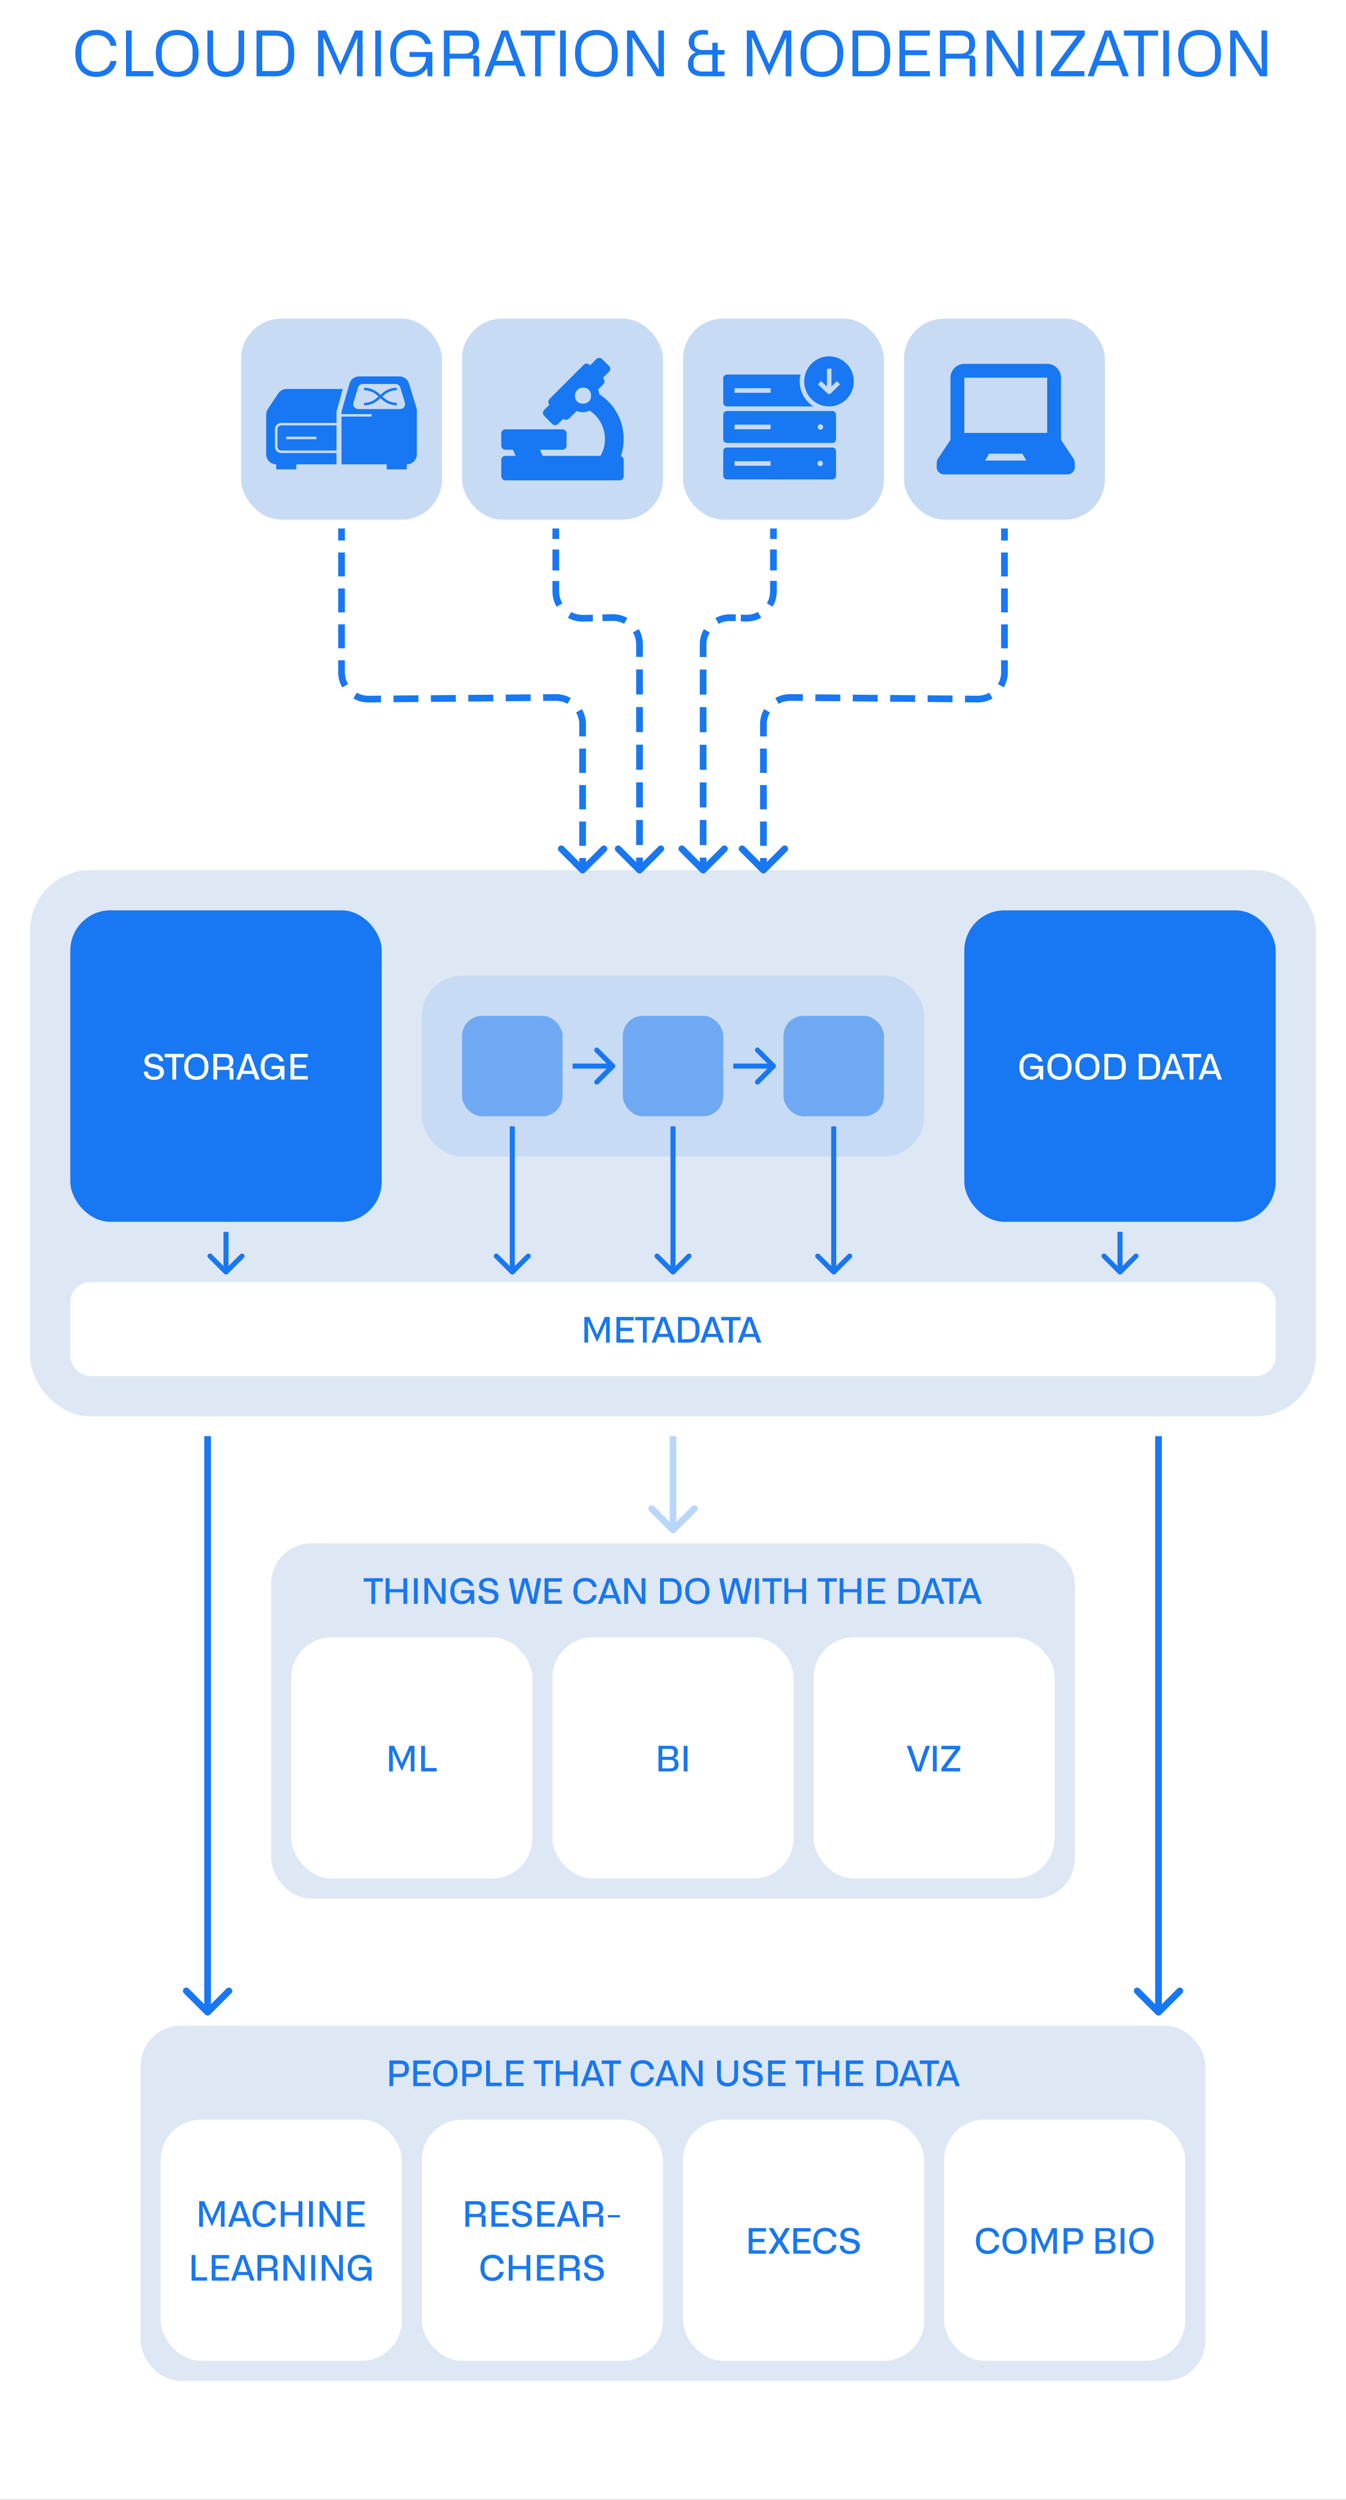 <svg width="300" height="557" viewBox="0 0 300 557" fill="none" xmlns="http://www.w3.org/2000/svg">
<rect x="0" y="0" width="300" height="557" fill="#333333" stroke="none"/>
<g clip-path="url(#clip0_7592_12164)">
<rect width="300" height="557" fill="white"/>
<path d="M21.416 17.14C18.518 17.14 16.782 15.222 16.782 11.904C16.782 8.614 18.49 6.654 21.528 6.654C24.048 6.654 25.7 8.068 25.966 10.21H24.65C24.384 8.796 23.306 7.816 21.5 7.816C19.456 7.816 18.126 9.076 18.126 11.12V12.772C18.126 14.634 19.456 15.992 21.458 15.992C23.11 15.992 24.314 15.054 24.65 13.584H25.966C25.616 15.754 23.894 17.14 21.416 17.14ZM28.08 17V6.794H29.354V15.838H34.17V17H28.08ZM34.72 11.904C34.72 8.6 36.484 6.668 39.494 6.668C42.504 6.668 44.268 8.6 44.268 11.904C44.268 15.208 42.518 17.14 39.494 17.14C36.47 17.14 34.72 15.208 34.72 11.904ZM36.064 12.604C36.064 14.774 37.436 15.992 39.494 15.992C41.692 15.992 42.924 14.634 42.924 12.604V11.176C42.924 9.034 41.552 7.816 39.494 7.816C37.296 7.816 36.064 9.16 36.064 11.176V12.604ZM46.234 13.22V6.794H47.494V13.108C47.494 14.928 48.6 15.964 50.322 15.964C52.03 15.964 53.164 14.928 53.164 13.108V6.794H54.41V13.22C54.41 15.6 52.87 17.14 50.322 17.14C47.704 17.14 46.234 15.572 46.234 13.22ZM57.174 17V6.794H61.304C64.454 6.794 65.588 8.684 65.588 11.904C65.588 15.152 64.426 17 61.304 17H57.174ZM58.448 15.838H61.29C63.278 15.838 64.244 14.942 64.244 12.744V11.064C64.244 8.796 63.208 7.956 61.29 7.956H58.448V15.838ZM70.9 17V6.794H72.608L75.814 14.172H75.898L79.118 6.794H80.812V17H79.566V11.47L79.678 8.474H79.594L75.856 16.818L72.132 8.474H72.034L72.16 11.484V17H70.9ZM84.916 17H83.642V6.794H84.916V17ZM86.96 11.988C86.96 8.53 88.948 6.668 91.748 6.668C94.002 6.668 95.724 7.928 96.074 9.79H94.744C94.492 8.6 93.316 7.816 91.776 7.816C89.746 7.816 88.304 9.146 88.304 11.176V12.772C88.304 14.676 89.62 16.034 91.622 16.034C93.568 16.034 94.898 14.704 94.926 12.688H91.286V11.596H96.368V17H95.318L95.192 15.222H95.094C94.352 16.524 92.994 17.14 91.44 17.14C88.612 17.14 86.96 15.124 86.96 11.988ZM98.928 17V6.794H103.814C105.844 6.794 106.782 7.97 106.782 9.832C106.782 11.05 106.18 11.946 105.312 12.268V12.352H105.858C106.6 12.352 106.81 12.758 106.81 13.374V17H105.536V13.066H100.202V17H98.928ZM100.202 11.96H103.576C104.766 11.96 105.438 11.33 105.438 10.392V9.482C105.438 8.418 104.696 7.928 103.576 7.928H100.202V11.96ZM115.786 17L114.89 14.592H110.2L109.304 17H107.974L111.824 6.794H113.28L117.158 17H115.786ZM110.592 13.542H114.498L113.854 11.792L112.594 8.082H112.524L111.236 11.792L110.592 13.542ZM123.684 6.794V7.942H120.52V17H119.26V7.942H116.068V6.794H123.684ZM126.11 17H124.836V6.794H126.11V17ZM128.153 11.904C128.153 8.6 129.917 6.668 132.927 6.668C135.937 6.668 137.701 8.6 137.701 11.904C137.701 15.208 135.951 17.14 132.927 17.14C129.903 17.14 128.153 15.208 128.153 11.904ZM129.497 12.604C129.497 14.774 130.869 15.992 132.927 15.992C135.125 15.992 136.357 14.634 136.357 12.604V11.176C136.357 9.034 134.985 7.816 132.927 7.816C130.729 7.816 129.497 9.16 129.497 11.176V12.604ZM139.752 17V6.794H141.334L146.752 15.404H146.822L146.724 12.31V6.794H147.984V17H146.402L140.998 8.39H140.942L141.026 11.358V17H139.752ZM156.67 17C154.29 17 153.324 15.908 153.324 14.284C153.324 12.996 153.996 12.058 154.99 11.736V11.624C154.038 11.26 153.506 10.42 153.506 9.384C153.506 7.634 154.78 6.682 156.614 6.682C157.076 6.682 157.482 6.724 157.79 6.794V7.83C157.51 7.732 157.104 7.69 156.754 7.69C155.382 7.69 154.752 8.306 154.752 9.23V9.706C154.752 10.77 155.704 11.148 156.628 11.148H158.77V9.524H159.96V11.148H161.472V12.184H159.96V15.936H161.472V17H156.67ZM156.614 15.936H158.77V12.184H156.474C155.186 12.184 154.57 12.828 154.57 13.85V14.396C154.57 15.502 155.396 15.936 156.614 15.936ZM166.453 17V6.794H168.161L171.367 14.172H171.451L174.671 6.794H176.365V17H175.119V11.47L175.231 8.474H175.147L171.409 16.818L167.685 8.474H167.587L167.713 11.484V17H166.453ZM178.411 11.904C178.411 8.6 180.175 6.668 183.185 6.668C186.195 6.668 187.959 8.6 187.959 11.904C187.959 15.208 186.209 17.14 183.185 17.14C180.161 17.14 178.411 15.208 178.411 11.904ZM179.755 12.604C179.755 14.774 181.127 15.992 183.185 15.992C185.383 15.992 186.615 14.634 186.615 12.604V11.176C186.615 9.034 185.243 7.816 183.185 7.816C180.987 7.816 179.755 9.16 179.755 11.176V12.604ZM190.01 17V6.794H194.14C197.29 6.794 198.424 8.684 198.424 11.904C198.424 15.152 197.262 17 194.14 17H190.01ZM191.284 15.838H194.126C196.114 15.838 197.08 14.942 197.08 12.744V11.064C197.08 8.796 196.044 7.956 194.126 7.956H191.284V15.838ZM200.469 17V6.794H207.259V7.956H201.743V11.19H206.573V12.296H201.743V15.838H207.259V17H200.469ZM209.492 17V6.794H214.378C216.408 6.794 217.346 7.97 217.346 9.832C217.346 11.05 216.744 11.946 215.876 12.268V12.352H216.422C217.164 12.352 217.374 12.758 217.374 13.374V17H216.1V13.066H210.766V17H209.492ZM210.766 11.96H214.14C215.33 11.96 216.002 11.33 216.002 10.392V9.482C216.002 8.418 215.26 7.928 214.14 7.928H210.766V11.96ZM219.896 17V6.794H221.478L226.896 15.404H226.966L226.868 12.31V6.794H228.128V17H226.546L221.142 8.39H221.086L221.17 11.358V17H219.896ZM232.245 17H230.971V6.794H232.245V17ZM241.764 6.794V7.816L235.87 15.838H241.694V17H234.232V15.978L240.126 7.956H234.232V6.794H241.764ZM250.222 17L249.326 14.592H244.636L243.74 17H242.41L246.26 6.794H247.716L251.594 17H250.222ZM245.028 13.542H248.934L248.29 11.792L247.03 8.082H246.96L245.672 11.792L245.028 13.542ZM258.12 6.794V7.942H254.956V17H253.696V7.942H250.504V6.794H258.12ZM260.545 17H259.271V6.794H260.545V17ZM262.589 11.904C262.589 8.6 264.353 6.668 267.363 6.668C270.373 6.668 272.137 8.6 272.137 11.904C272.137 15.208 270.387 17.14 267.363 17.14C264.339 17.14 262.589 15.208 262.589 11.904ZM263.933 12.604C263.933 14.774 265.305 15.992 267.363 15.992C269.561 15.992 270.793 14.634 270.793 12.604V11.176C270.793 9.034 269.421 7.816 267.363 7.816C265.165 7.816 263.933 9.16 263.933 11.176V12.604ZM274.187 17V6.794H275.769L281.187 15.404H281.257L281.159 12.31V6.794H282.419V17H280.837L275.433 8.39H275.377L275.461 11.358V17H274.187Z" fill="#1877F2"/>
<rect x="6.715" y="193.881" width="286.567" height="121.701" rx="13.433" fill="#DEE7F4"/>
<rect x="15.672" y="202.836" width="69.403" height="69.403" rx="8.955" fill="#1877F2"/>
<path d="M32.934 238.767C32.957 239.542 33.522 239.926 34.36 239.926C35.136 239.926 35.637 239.574 35.637 238.963C35.637 238.297 35.042 238.179 34.783 238.116L33.804 237.897C33.294 237.787 32.197 237.552 32.197 236.385C32.197 235.366 33.02 234.747 34.25 234.747C35.488 234.747 36.335 235.366 36.358 236.416H35.481C35.441 235.766 34.963 235.436 34.242 235.436C33.506 235.436 33.091 235.773 33.091 236.275C33.091 236.878 33.71 237.011 34.054 237.09L35.089 237.309C36.131 237.536 36.538 238.116 36.538 238.869C36.538 239.989 35.645 240.616 34.321 240.616C32.816 240.616 32.048 239.785 32.056 238.767H32.934ZM40.988 234.825V235.585H39.264V240.538H38.418V235.585H36.694V234.825H40.988ZM41.062 237.693C41.062 235.844 42.081 234.755 43.766 234.755C45.451 234.755 46.461 235.844 46.461 237.693C46.461 239.527 45.466 240.616 43.766 240.616C42.066 240.616 41.062 239.527 41.062 237.693ZM41.964 238.085C41.964 239.213 42.685 239.856 43.766 239.856C44.918 239.856 45.568 239.143 45.568 238.085V237.278C45.568 236.15 44.839 235.515 43.766 235.515C42.614 235.515 41.964 236.22 41.964 237.278V238.085ZM47.546 240.538V234.825H50.336C51.472 234.825 52.012 235.491 52.012 236.518C52.012 237.207 51.675 237.701 51.174 237.881V237.936H51.464C51.895 237.936 52.028 238.179 52.028 238.547V240.538H51.166V238.383H48.4V240.538H47.546ZM48.4 237.67H50.148C50.767 237.67 51.103 237.341 51.103 236.855V236.377C51.103 235.828 50.727 235.57 50.148 235.57H48.4V237.67ZM56.951 240.538L56.496 239.284H53.965L53.511 240.538H52.626L54.741 234.825H55.728L57.876 240.538H56.951ZM54.216 238.594H56.246L55.924 237.701L55.266 235.703H55.227L54.545 237.701L54.216 238.594ZM58.081 237.732C58.081 235.789 59.202 234.755 60.776 234.755C62.069 234.755 63.049 235.468 63.229 236.526H62.344C62.203 235.914 61.599 235.515 60.8 235.515C59.727 235.515 58.982 236.212 58.982 237.278V238.171C58.982 239.174 59.672 239.887 60.722 239.887C61.717 239.887 62.422 239.221 62.446 238.195H60.518V237.482H63.394V240.538H62.696L62.618 239.597H62.563C62.171 240.287 61.435 240.616 60.588 240.616C59.006 240.616 58.081 239.495 58.081 237.732ZM64.74 240.538V234.825H68.596V235.585H65.594V237.231H68.219V237.952H65.594V239.778H68.596V240.538H64.74Z" fill="white"/>
<rect x="94.031" y="217.388" width="111.94" height="40.298" rx="8.955" fill="#C8DBF4"/>
<rect x="102.988" y="226.343" width="22.388" height="22.388" rx="4.478" fill="#70A9F3"/>
<path d="M136.964 237.933C137.183 237.715 137.183 237.36 136.964 237.142L133.402 233.58C133.184 233.361 132.829 233.361 132.611 233.58C132.392 233.798 132.392 234.153 132.611 234.371L135.777 237.538L132.611 240.704C132.392 240.922 132.392 241.277 132.611 241.495C132.829 241.714 133.184 241.714 133.402 241.495L136.964 237.933ZM127.613 237.538L127.613 238.097L136.569 238.097L136.569 237.538L136.569 236.978L127.613 236.978L127.613 237.538Z" fill="#1877F2"/>
<rect x="138.809" y="226.343" width="22.388" height="22.388" rx="4.478" fill="#70A9F3"/>
<path d="M172.785 237.933C173.003 237.715 173.003 237.36 172.785 237.142L169.223 233.58C169.004 233.361 168.65 233.361 168.431 233.58C168.213 233.798 168.213 234.153 168.431 234.371L171.597 237.538L168.431 240.704C168.213 240.922 168.213 241.277 168.431 241.495C168.65 241.714 169.004 241.714 169.223 241.495L172.785 237.933ZM163.434 237.538L163.434 238.097L172.389 238.097L172.389 237.538L172.389 236.978L163.434 236.978L163.434 237.538Z" fill="#1877F2"/>
<rect x="174.629" y="226.343" width="22.388" height="22.388" rx="4.478" fill="#70A9F3"/>
<rect x="214.926" y="202.836" width="69.403" height="69.403" rx="8.955" fill="#1877F2"/>
<path d="M227.201 237.732C227.201 235.789 228.321 234.755 229.896 234.755C231.189 234.755 232.169 235.468 232.349 236.526H231.463C231.322 235.914 230.719 235.515 229.92 235.515C228.846 235.515 228.102 236.212 228.102 237.278V238.171C228.102 239.174 228.791 239.887 229.841 239.887C230.836 239.887 231.542 239.221 231.565 238.195H229.638V237.482H232.513V240.538H231.816L231.738 239.597H231.683C231.291 240.287 230.554 240.616 229.708 240.616C228.125 240.616 227.201 239.495 227.201 237.732ZM233.445 237.693C233.445 235.844 234.463 234.755 236.148 234.755C237.833 234.755 238.844 235.844 238.844 237.693C238.844 239.527 237.849 240.616 236.148 240.616C234.448 240.616 233.445 239.527 233.445 237.693ZM234.346 238.085C234.346 239.213 235.067 239.856 236.148 239.856C237.3 239.856 237.95 239.143 237.95 238.085V237.278C237.95 236.15 237.222 235.515 236.148 235.515C234.996 235.515 234.346 236.22 234.346 237.278V238.085ZM239.666 237.693C239.666 235.844 240.685 234.755 242.369 234.755C244.054 234.755 245.065 235.844 245.065 237.693C245.065 239.527 244.07 240.616 242.369 240.616C240.669 240.616 239.666 239.527 239.666 237.693ZM240.567 238.085C240.567 239.213 241.288 239.856 242.369 239.856C243.521 239.856 244.172 239.143 244.172 238.085V237.278C244.172 236.15 243.443 235.515 242.369 235.515C241.218 235.515 240.567 236.22 240.567 237.278V238.085ZM246.149 240.538V234.825H248.5C250.271 234.825 250.937 235.875 250.937 237.685C250.937 239.527 250.232 240.538 248.5 240.538H246.149ZM247.004 239.778H248.485C249.566 239.778 250.044 239.292 250.044 238.163V237.207C250.044 236.016 249.488 235.585 248.485 235.585H247.004V239.778ZM253.794 240.538V234.825H256.145C257.916 234.825 258.582 235.875 258.582 237.685C258.582 239.527 257.876 240.538 256.145 240.538H253.794ZM254.648 239.778H256.129C257.21 239.778 257.688 239.292 257.688 238.163V237.207C257.688 236.016 257.132 235.585 256.129 235.585H254.648V239.778ZM263.107 240.538L262.653 239.284H260.122L259.667 240.538H258.782L260.897 234.825H261.885L264.032 240.538H263.107ZM260.372 238.594H262.402L262.081 237.701L261.422 235.703H261.383L260.701 237.701L260.372 238.594ZM267.721 234.825V235.585H265.997V240.538H265.151V235.585H263.427V234.825H267.721ZM271.433 240.538L270.978 239.284H268.447L267.993 240.538H267.107L269.223 234.825H270.21L272.357 240.538H271.433ZM268.698 238.594H270.727L270.406 237.701L269.748 235.703H269.709L269.027 237.701L268.698 238.594Z" fill="white"/>
<path d="M113.784 283.829C114.002 284.047 114.357 284.047 114.575 283.829L118.137 280.267C118.356 280.048 118.356 279.694 118.137 279.475C117.919 279.257 117.564 279.257 117.346 279.475L114.18 282.641L111.014 279.475C110.795 279.257 110.441 279.257 110.222 279.475C110.003 279.694 110.003 280.048 110.222 280.267L113.784 283.829ZM114.18 250.97L113.62 250.97L113.62 283.433L114.18 283.433L114.739 283.433L114.739 250.97L114.18 250.97Z" fill="#1877F2"/>
<path d="M49.979 283.829C50.198 284.047 50.552 284.047 50.771 283.829L54.333 280.267C54.551 280.048 54.551 279.694 54.333 279.475C54.114 279.256 53.76 279.256 53.541 279.475L50.375 282.641L47.209 279.475C46.99 279.256 46.636 279.256 46.417 279.475C46.199 279.694 46.199 280.048 46.417 280.267L49.979 283.829ZM50.375 274.478L49.815 274.478L49.815 283.433L50.375 283.433L50.935 283.433L50.935 274.478L50.375 274.478Z" fill="#1877F2"/>
<path d="M249.233 283.829C249.452 284.047 249.806 284.047 250.025 283.829L253.587 280.267C253.805 280.048 253.805 279.694 253.587 279.475C253.368 279.256 253.014 279.256 252.795 279.475L249.629 282.641L246.463 279.475C246.244 279.256 245.89 279.256 245.671 279.475C245.453 279.694 245.453 280.048 245.671 280.267L249.233 283.829ZM249.629 274.478L249.069 274.478L249.069 283.433L249.629 283.433L250.189 283.433L250.189 274.478L249.629 274.478Z" fill="#1877F2"/>
<path d="M149.604 283.829C149.823 284.047 150.177 284.047 150.396 283.829L153.958 280.267C154.176 280.048 154.176 279.694 153.958 279.475C153.739 279.257 153.385 279.257 153.166 279.475L150 282.641L146.834 279.475C146.615 279.257 146.261 279.257 146.042 279.475C145.824 279.694 145.824 280.048 146.042 280.267L149.604 283.829ZM150 250.97L149.44 250.97L149.44 283.433L150 283.433L150.56 283.433L150.56 250.97L150 250.97Z" fill="#1877F2"/>
<path d="M185.425 283.829C185.643 284.047 185.998 284.047 186.216 283.829L189.778 280.267C189.997 280.048 189.997 279.694 189.778 279.475C189.559 279.257 189.205 279.257 188.986 279.475L185.82 282.641L182.654 279.475C182.436 279.257 182.081 279.257 181.863 279.475C181.644 279.694 181.644 280.048 181.863 280.267L185.425 283.829ZM185.82 250.97L185.261 250.97L185.261 283.433L185.82 283.433L186.38 283.433L186.38 250.97L185.82 250.97Z" fill="#1877F2"/>
<rect x="15.672" y="285.672" width="268.657" height="20.955" rx="4.478" fill="white"/>
<path d="M130.244 299.149V293.437H131.357L133.05 297.324H133.097L134.797 293.437H135.902V299.149H135.071V296.234L135.134 294.581H135.087L133.081 299.048L131.067 294.581H131.012L131.083 296.242V299.149H130.244ZM137.392 299.149V293.437H141.247V294.197H138.246V295.843H140.871V296.564H138.246V298.389H141.247V299.149H137.392ZM145.863 293.437V294.197H144.139V299.149H143.292V294.197H141.569V293.437H145.863ZM149.574 299.149L149.12 297.896H146.589L146.134 299.149H145.249L147.364 293.437H148.352L150.499 299.149H149.574ZM146.839 297.206H148.869L148.548 296.313L147.889 294.315H147.85L147.168 296.313L146.839 297.206ZM151.12 299.149V293.437H153.47C155.241 293.437 155.907 294.487 155.907 296.297C155.907 298.139 155.202 299.149 153.47 299.149H151.12ZM151.974 298.389H153.455C154.536 298.389 155.014 297.904 155.014 296.775V295.819C155.014 294.628 154.458 294.197 153.455 294.197H151.974V298.389ZM160.433 299.149L159.978 297.896H157.447L156.993 299.149H156.107L158.223 293.437H159.21L161.357 299.149H160.433ZM157.698 297.206H159.727L159.406 296.313L158.748 294.315H158.709L158.027 296.313L157.698 297.206ZM165.047 293.437V294.197H163.323V299.149H162.476V294.197H160.753V293.437H165.047ZM168.758 299.149L168.304 297.896H165.773L165.318 299.149H164.433L166.548 293.437H167.536L169.683 299.149H168.758ZM166.023 297.206H168.053L167.732 296.313L167.073 294.315H167.034L166.352 296.313L166.023 297.206Z" fill="#1877F2"/>
<path d="M169.62 194.408C169.911 194.7 170.384 194.7 170.675 194.408L175.424 189.659C175.716 189.368 175.716 188.895 175.424 188.604C175.133 188.312 174.661 188.312 174.369 188.604L170.148 192.825L165.926 188.604C165.635 188.312 165.162 188.312 164.871 188.604C164.579 188.895 164.579 189.368 164.871 189.659L169.62 194.408ZM176.17 155.408L176.176 154.661L176.17 155.408ZM170.148 161.377L169.401 161.377L170.148 161.377ZM217.857 155.77L217.863 155.023L217.857 155.77ZM223.879 117.761L223.133 117.761L223.133 120.431L223.879 120.431L224.625 120.431L224.625 117.761L223.879 117.761ZM223.879 123.101L223.133 123.101L223.133 128.441L223.879 128.441L224.625 128.441L224.625 123.101L223.879 123.101ZM223.879 131.111L223.133 131.111L223.133 136.45L223.879 136.45L224.625 136.45L224.625 131.111L223.879 131.111ZM223.879 139.12L223.133 139.12L223.133 144.46L223.879 144.46L224.625 144.46L224.625 139.12L223.879 139.12ZM223.879 147.13L223.133 147.13L223.133 149.8L223.879 149.8L224.625 149.8L224.625 147.13L223.879 147.13ZM223.879 149.8L223.133 149.8C223.133 150.758 222.875 151.654 222.426 152.425L223.071 152.8L223.716 153.176C224.294 152.184 224.625 151.029 224.625 149.8L223.879 149.8ZM220.864 154.988L220.494 154.34C219.72 154.782 218.822 155.032 217.863 155.023L217.857 155.77L217.85 156.516C219.08 156.527 220.237 156.206 221.234 155.636L220.864 154.988ZM217.857 155.77L217.863 155.023L215.084 154.999L215.078 155.746L215.071 156.492L217.85 156.516L217.857 155.77ZM212.299 155.721L212.305 154.975L206.747 154.927L206.74 155.673L206.734 156.419L212.292 156.468L212.299 155.721ZM203.961 155.649L203.968 154.903L198.409 154.854L198.403 155.601L198.396 156.347L203.955 156.395L203.961 155.649ZM195.624 155.577L195.63 154.83L190.072 154.782L190.065 155.528L190.059 156.275L195.617 156.323L195.624 155.577ZM187.286 155.504L187.293 154.758L181.734 154.71L181.728 155.456L181.721 156.202L187.28 156.25L187.286 155.504ZM178.949 155.432L178.955 154.685L176.176 154.661L176.17 155.408L176.163 156.154L178.942 156.178L178.949 155.432ZM176.17 155.408L176.176 154.661C174.946 154.651 173.789 154.972 172.792 155.541L173.162 156.189L173.532 156.837C174.306 156.395 175.204 156.145 176.163 156.154L176.17 155.408ZM170.955 158.377L170.31 158.001C169.732 158.994 169.401 160.148 169.401 161.377L170.148 161.377L170.894 161.377C170.894 160.419 171.151 159.523 171.6 158.753L170.955 158.377ZM170.148 161.377L169.401 161.377L169.401 164.086L170.148 164.086L170.894 164.086L170.894 161.377L170.148 161.377ZM170.148 166.795L169.401 166.795L169.401 172.212L170.148 172.212L170.894 172.212L170.894 166.795L170.148 166.795ZM170.148 174.92L169.401 174.92L169.401 180.338L170.148 180.338L170.894 180.338L170.894 174.92L170.148 174.92ZM170.148 183.046L169.401 183.046L169.401 188.463L170.148 188.463L170.894 188.463L170.894 183.046L170.148 183.046ZM170.148 191.172L169.401 191.172L169.401 193.881L170.148 193.881L170.894 193.881L170.894 191.172L170.148 191.172Z" fill="#1877F2"/>
<path d="M156.187 194.408C156.479 194.7 156.951 194.7 157.243 194.408L161.992 189.659C162.283 189.368 162.283 188.895 161.992 188.604C161.701 188.312 161.228 188.312 160.937 188.604L156.715 192.825L152.494 188.604C152.202 188.312 151.73 188.312 151.438 188.604C151.147 188.895 151.147 189.368 151.438 189.659L156.187 194.408ZM166.239 137.728L166.261 136.983L166.239 137.728ZM172.387 117.761L171.64 117.761L171.64 120.095L172.387 120.095L173.133 120.095L173.133 117.761L172.387 117.761ZM172.387 122.428L171.64 122.428L171.64 127.094L172.387 127.094L173.133 127.094L173.133 122.428L172.387 122.428ZM172.387 129.428L171.64 129.428L171.64 131.761L172.387 131.761L173.133 131.761L173.133 129.428L172.387 129.428ZM172.387 131.761L171.64 131.761C171.64 132.734 171.376 133.641 170.916 134.418L171.558 134.798L172.2 135.178C172.793 134.177 173.133 133.009 173.133 131.761L172.387 131.761ZM169.299 136.99L168.938 136.337C168.148 136.774 167.233 137.011 166.261 136.983L166.239 137.728L166.217 138.474C167.464 138.512 168.642 138.206 169.66 137.644L169.299 136.99ZM166.239 137.728L166.261 136.983L165.136 136.949L165.114 137.695L165.091 138.441L166.217 138.474L166.239 137.728ZM163.988 137.661L164.01 136.915L162.885 136.882L162.863 137.628L162.841 138.374L163.966 138.407L163.988 137.661ZM162.863 137.628L162.885 136.882C161.638 136.845 160.46 137.15 159.442 137.713L159.803 138.366L160.164 139.019C160.954 138.582 161.868 138.345 162.841 138.374L162.863 137.628ZM157.544 140.559L156.902 140.178C156.309 141.179 155.969 142.348 155.969 143.595L156.715 143.595L157.461 143.595C157.461 142.623 157.726 141.716 158.186 140.939L157.544 140.559ZM156.715 143.595L155.969 143.595L155.969 146.389L156.715 146.389L157.461 146.389L157.461 143.595L156.715 143.595ZM156.715 149.183L155.969 149.183L155.969 154.77L156.715 154.77L157.461 154.77L157.461 149.183L156.715 149.183ZM156.715 157.564L155.969 157.564L155.969 163.151L156.715 163.151L157.461 163.151L157.461 157.564L156.715 157.564ZM156.715 165.944L155.969 165.944L155.969 171.532L156.715 171.532L157.461 171.532L157.461 165.944L156.715 165.944ZM156.715 174.325L155.969 174.325L155.969 179.913L156.715 179.913L157.461 179.913L157.461 174.325L156.715 174.325ZM156.715 182.706L155.969 182.706L155.969 188.293L156.715 188.293L157.461 188.293L157.461 182.706L156.715 182.706ZM156.715 191.087L155.969 191.087L155.969 193.881L156.715 193.881L157.461 193.881L157.461 191.087L156.715 191.087Z" fill="#1877F2"/>
<path d="M143.063 194.408C142.772 194.7 142.299 194.7 142.008 194.408L137.259 189.659C136.967 189.368 136.967 188.895 137.259 188.604C137.55 188.312 138.023 188.312 138.314 188.604L142.536 192.825L146.757 188.604C147.049 188.312 147.521 188.312 147.813 188.604C148.104 188.895 148.104 189.368 147.813 189.659L143.063 194.408ZM123.879 117.761L124.625 117.761L124.625 120.099L123.879 120.099L123.133 120.099L123.133 117.761L123.879 117.761ZM123.879 122.438L124.625 122.438L124.625 127.114L123.879 127.114L123.133 127.114L123.133 122.438L123.879 122.438ZM123.879 129.452L124.625 129.452L124.625 131.79L123.879 131.79L123.133 131.79L123.133 129.452L123.879 129.452ZM123.879 131.79L124.625 131.79C124.625 132.76 124.888 133.664 125.346 134.44L124.703 134.819L124.06 135.198C123.471 134.199 123.133 133.034 123.133 131.79L123.879 131.79ZM126.95 137.011L127.313 136.358C128.1 136.796 129.01 137.037 129.98 137.012L129.998 137.758L130.017 138.504C128.774 138.536 127.6 138.227 126.587 137.663L126.95 137.011ZM129.998 137.758L129.98 137.012L132.119 136.959L132.138 137.705L132.156 138.451L130.017 138.504L129.998 137.758ZM134.277 137.651L134.258 136.905L136.397 136.852L136.416 137.598L136.435 138.344L134.296 138.397L134.277 137.651ZM136.416 137.598L136.397 136.852C137.641 136.821 138.814 137.13 139.827 137.694L139.464 138.346L139.101 138.998C138.315 138.56 137.404 138.32 136.435 138.344L136.416 137.598ZM141.712 140.538L142.354 140.158C142.944 141.157 143.282 142.323 143.282 143.566L142.536 143.566L141.789 143.566C141.789 142.597 141.526 141.692 141.069 140.917L141.712 140.538ZM142.536 143.566L143.282 143.566L143.282 146.361L142.536 146.361L141.789 146.361L141.789 143.566L142.536 143.566ZM142.536 149.157L143.282 149.157L143.282 154.747L142.536 154.747L141.789 154.747L141.789 149.157L142.536 149.157ZM142.536 157.542L143.282 157.542L143.282 163.133L142.536 163.133L141.789 163.133L141.789 157.542L142.536 157.542ZM142.536 165.928L143.282 165.928L143.282 171.519L142.536 171.519L141.789 171.519L141.789 165.928L142.536 165.928ZM142.536 174.314L143.282 174.314L143.282 179.904L142.536 179.904L141.789 179.904L141.789 174.314L142.536 174.314ZM142.536 182.7L143.282 182.7L143.282 188.29L142.536 188.29L141.789 188.29L141.789 182.7L142.536 182.7ZM142.536 191.085L143.282 191.085L143.282 193.881L142.536 193.881L141.789 193.881L141.789 191.085L142.536 191.085Z" fill="#1877F2"/>
<path d="M130.38 194.408C130.089 194.7 129.616 194.7 129.325 194.408L124.576 189.659C124.284 189.368 124.284 188.895 124.576 188.604C124.867 188.312 125.339 188.312 125.631 188.604L129.852 192.825L134.074 188.604C134.365 188.312 134.838 188.312 135.129 188.604C135.421 188.895 135.421 189.368 135.129 189.659L130.38 194.408ZM123.83 155.408L123.824 154.661L123.83 155.408ZM76.121 149.8L76.867 149.8L76.121 149.8ZM82.143 155.77L82.137 155.023L82.143 155.77ZM76.121 117.761L76.867 117.761L76.867 120.431L76.121 120.431L75.375 120.431L75.375 117.761L76.121 117.761ZM76.121 123.101L76.867 123.101L76.867 128.441L76.121 128.441L75.375 128.441L75.375 123.101L76.121 123.101ZM76.121 131.111L76.867 131.111L76.867 136.45L76.121 136.45L75.375 136.45L75.375 131.111L76.121 131.111ZM76.121 139.12L76.867 139.12L76.867 144.46L76.121 144.46L75.375 144.46L75.375 139.12L76.121 139.12ZM76.121 147.13L76.867 147.13L76.867 149.8L76.121 149.8L75.375 149.8L75.375 147.13L76.121 147.13ZM76.121 149.8L76.867 149.8C76.867 150.758 77.125 151.654 77.574 152.425L76.929 152.8L76.284 153.176C75.706 152.184 75.375 151.029 75.375 149.8L76.121 149.8ZM79.136 154.988L79.506 154.34C80.28 154.782 81.178 155.032 82.137 155.023L82.143 155.77L82.15 156.516C80.92 156.527 79.763 156.206 78.766 155.636L79.136 154.988ZM82.143 155.77L82.137 155.023L84.916 154.999L84.922 155.746L84.929 156.492L82.15 156.516L82.143 155.77ZM87.701 155.721L87.695 154.975L93.253 154.927L93.26 155.673L93.266 156.419L87.708 156.468L87.701 155.721ZM96.039 155.649L96.032 154.903L101.591 154.854L101.597 155.601L101.604 156.347L96.045 156.395L96.039 155.649ZM104.376 155.577L104.37 154.83L109.928 154.782L109.935 155.528L109.941 156.275L104.383 156.323L104.376 155.577ZM112.714 155.504L112.707 154.758L118.266 154.71L118.272 155.456L118.279 156.202L112.72 156.25L112.714 155.504ZM121.051 155.432L121.045 154.685L123.824 154.661L123.83 155.408L123.837 156.154L121.058 156.178L121.051 155.432ZM123.83 155.408L123.824 154.661C125.054 154.651 126.211 154.972 127.208 155.541L126.838 156.189L126.468 156.837C125.694 156.395 124.796 156.145 123.837 156.154L123.83 155.408ZM129.045 158.377L129.69 158.001C130.268 158.994 130.599 160.148 130.599 161.377L129.852 161.377L129.106 161.377C129.106 160.419 128.849 159.523 128.4 158.753L129.045 158.377ZM129.852 161.377L130.599 161.377L130.599 164.086L129.852 164.086L129.106 164.086L129.106 161.377L129.852 161.377ZM129.852 166.795L130.599 166.795L130.599 172.212L129.852 172.212L129.106 172.212L129.106 166.795L129.852 166.795ZM129.852 174.92L130.599 174.92L130.599 180.338L129.852 180.338L129.106 180.338L129.106 174.92L129.852 174.92ZM129.852 183.046L130.599 183.046L130.599 188.463L129.852 188.463L129.106 188.463L129.106 183.046L129.852 183.046ZM129.852 191.172L130.599 191.172L130.599 193.881L129.852 193.881L129.106 193.881L129.106 191.172L129.852 191.172Z" fill="#1877F2"/>
<rect x="60.449" y="343.881" width="179.104" height="79.164" rx="8.955" fill="#DEE7F4"/>
<path d="M85.341 351.646V352.406H83.617V357.358H82.771V352.406H81.047V351.646H85.341ZM85.961 357.358V351.646H86.815V354.083H89.91V351.646H90.764V357.358H89.91V354.796H86.815V357.358H85.961ZM93.105 357.358H92.251V351.646H93.105V357.358ZM94.592 357.358V351.646H95.627L98.471 356.238H98.51L98.456 354.53V351.646H99.302V357.358H98.267L95.431 352.767H95.392L95.447 354.412V357.358H94.592ZM100.375 354.553C100.375 352.61 101.496 351.576 103.071 351.576C104.364 351.576 105.343 352.289 105.523 353.346H104.638C104.497 352.735 103.894 352.336 103.094 352.336C102.021 352.336 101.276 353.033 101.276 354.099V354.992C101.276 355.995 101.966 356.708 103.016 356.708C104.011 356.708 104.716 356.042 104.74 355.015H102.812V354.302H105.688V357.358H104.991L104.912 356.418H104.857C104.466 357.108 103.729 357.437 102.883 357.437C101.3 357.437 100.375 356.316 100.375 354.553ZM107.513 355.588C107.536 356.363 108.1 356.747 108.939 356.747C109.715 356.747 110.216 356.395 110.216 355.783C110.216 355.117 109.621 355 109.362 354.937L108.383 354.718C107.873 354.608 106.776 354.373 106.776 353.205C106.776 352.187 107.599 351.568 108.829 351.568C110.067 351.568 110.914 352.187 110.937 353.237H110.059C110.02 352.586 109.542 352.257 108.821 352.257C108.085 352.257 107.67 352.594 107.67 353.096C107.67 353.699 108.289 353.832 108.633 353.911L109.668 354.13C110.71 354.357 111.117 354.937 111.117 355.689C111.117 356.81 110.224 357.437 108.9 357.437C107.395 357.437 106.627 356.606 106.635 355.588H107.513ZM113.409 351.646H114.333L114.96 354.914L115.203 356.418H115.258L116.465 351.646H117.585L118.808 356.426H118.855L119.098 354.921L119.717 351.646H120.633L119.466 357.358H118.283L117.052 352.649H117.005L115.76 357.358H114.576L113.409 351.646ZM121.383 357.358V351.646H125.238V352.406H122.237V354.052H124.862V354.773H122.237V356.598H125.238V357.358H121.383ZM130.418 357.437C128.773 357.437 127.793 356.355 127.793 354.514C127.793 352.673 128.773 351.568 130.481 351.568C131.907 351.568 132.855 352.375 132.996 353.589H132.111C131.97 352.853 131.398 352.336 130.457 352.336C129.392 352.336 128.694 352.994 128.694 354.06V354.992C128.694 355.971 129.384 356.677 130.434 356.677C131.296 356.677 131.93 356.183 132.111 355.415H132.996C132.808 356.653 131.829 357.437 130.418 357.437ZM137.59 357.358L137.136 356.105H134.605L134.15 357.358H133.265L135.381 351.646H136.368L138.515 357.358H137.59ZM134.856 355.415H136.885L136.564 354.522L135.906 352.524H135.866L135.185 354.522L134.856 355.415ZM139.136 357.358V351.646H140.17L143.014 356.238H143.054L142.999 354.53V351.646H143.845V357.358H142.811L139.974 352.767H139.935L139.99 354.412V357.358H139.136ZM147.117 357.358V351.646H149.468C151.239 351.646 151.905 352.696 151.905 354.506C151.905 356.348 151.199 357.358 149.468 357.358H147.117ZM147.971 356.598H149.452C150.533 356.598 151.011 356.113 151.011 354.984V354.028C151.011 352.837 150.455 352.406 149.452 352.406H147.971V356.598ZM152.716 354.514C152.716 352.665 153.735 351.576 155.42 351.576C157.104 351.576 158.115 352.665 158.115 354.514C158.115 356.348 157.12 357.437 155.42 357.437C153.719 357.437 152.716 356.348 152.716 354.514ZM153.617 354.906C153.617 356.034 154.338 356.677 155.42 356.677C156.571 356.677 157.222 355.964 157.222 354.906V354.099C157.222 352.97 156.493 352.336 155.42 352.336C154.268 352.336 153.617 353.041 153.617 354.099V354.906ZM160.317 351.646H161.241L161.868 354.914L162.111 356.418H162.166L163.373 351.646H164.493L165.715 356.426H165.762L166.005 354.921L166.624 351.646H167.541L166.374 357.358H165.19L163.96 352.649H163.913L162.667 357.358H161.484L160.317 351.646ZM169.145 357.358H168.29V351.646H169.145V357.358ZM174.229 351.646V352.406H172.505V357.358H171.658V352.406H169.935V351.646H174.229ZM174.848 357.358V351.646H175.702V354.083H178.798V351.646H179.652V357.358H178.798V354.796H175.702V357.358H174.848ZM186.518 351.646V352.406H184.794V357.358H183.948V352.406H182.224V351.646H186.518ZM187.138 357.358V351.646H187.992V354.083H191.087V351.646H191.941V357.358H191.087V354.796H187.992V357.358H187.138ZM193.428 357.358V351.646H197.283V352.406H194.282V354.052H196.907V354.773H194.282V356.598H197.283V357.358H193.428ZM200.254 357.358V351.646H202.604C204.375 351.646 205.041 352.696 205.041 354.506C205.041 356.348 204.336 357.358 202.604 357.358H200.254ZM201.108 356.598H202.589C203.67 356.598 204.148 356.113 204.148 354.984V354.028C204.148 352.837 203.592 352.406 202.589 352.406H201.108V356.598ZM209.567 357.358L209.112 356.105H206.581L206.127 357.358H205.241L207.357 351.646H208.344L210.491 357.358H209.567ZM206.832 355.415H208.861L208.54 354.522L207.882 352.524H207.843L207.161 354.522L206.832 355.415ZM214.181 351.646V352.406H212.457V357.358H211.61V352.406H209.887V351.646H214.181ZM217.892 357.358L217.438 356.105H214.907L214.452 357.358H213.567L215.682 351.646H216.67L218.817 357.358H217.892ZM215.157 355.415H217.187L216.866 354.522L216.207 352.524H216.168L215.486 354.522L215.157 355.415Z" fill="#1877F2"/>
<rect x="64.926" y="364.836" width="53.731" height="53.731" rx="8.955" fill="white"/>
<path d="M86.719 394.702V388.989H87.832L89.524 392.876H89.571L91.272 388.989H92.377V394.702H91.546V391.787L91.609 390.133H91.562L89.556 394.6L87.542 390.133H87.487L87.558 391.795V394.702H86.719ZM93.866 394.702V388.989H94.72V393.934H97.322V394.702H93.866Z" fill="#1877F2"/>
<rect x="123.133" y="364.836" width="53.731" height="53.731" rx="8.955" fill="white"/>
<path d="M146.767 394.702V388.989H149.525C150.567 388.989 151.1 389.569 151.1 390.439C151.1 391.05 150.81 391.52 150.285 391.724V391.787C150.943 391.951 151.249 392.476 151.249 393.174C151.249 394.09 150.598 394.702 149.486 394.702H146.767ZM147.605 391.45H149.423C149.924 391.45 150.222 391.176 150.222 390.745V390.368C150.222 389.945 149.932 389.679 149.415 389.679H147.605V391.45ZM147.605 394.012H149.376C149.979 394.012 150.348 393.722 150.348 393.276V392.892C150.348 392.382 150.011 392.132 149.478 392.132H147.605V394.012ZM153.23 394.702H152.376V388.989H153.23V394.702Z" fill="#1877F2"/>
<rect x="181.344" y="364.836" width="53.731" height="53.731" rx="8.955" fill="white"/>
<path d="M204.152 394.702L202.115 388.989H203.047L203.964 391.614L204.669 393.895H204.724L205.445 391.622L206.362 388.989H207.286L205.249 394.702H204.152ZM208.778 394.702H207.924V388.989H208.778V394.702ZM214.042 388.989V389.679L210.9 393.942H214.011V394.702H209.818V394.012L212.961 389.757H209.818V388.989H214.042Z" fill="#1877F2"/>
<g opacity="0.3">
<path d="M149.472 341.423C149.764 341.715 150.236 341.715 150.528 341.423L155.277 336.674C155.568 336.383 155.568 335.91 155.277 335.619C154.985 335.327 154.513 335.327 154.222 335.619L150 339.84L145.778 335.619C145.487 335.327 145.015 335.327 144.723 335.619C144.432 335.91 144.432 336.383 144.723 336.674L149.472 341.423ZM150 320L149.254 320L149.254 340.896L150 340.896L150.746 340.896L150.746 320L150 320Z" fill="#1877F2"/>
</g>
<path d="M45.742 448.886C46.033 449.177 46.506 449.177 46.797 448.886L51.547 444.137C51.838 443.845 51.838 443.373 51.547 443.081C51.255 442.79 50.782 442.79 50.491 443.081L46.27 447.303L42.048 443.081C41.757 442.79 41.284 442.79 40.993 443.081C40.701 443.373 40.701 443.845 40.993 444.137L45.742 448.886ZM46.27 320L45.523 320L45.523 448.358L46.27 448.358L47.016 448.358L47.016 320L46.27 320Z" fill="#1877F2"/>
<path d="M257.683 448.886C257.975 449.177 258.447 449.177 258.739 448.886L263.488 444.137C263.779 443.845 263.779 443.373 263.488 443.081C263.196 442.79 262.724 442.79 262.432 443.081L258.211 447.303L253.989 443.081C253.698 442.79 253.225 442.79 252.934 443.081C252.643 443.373 252.643 443.845 252.934 444.137L257.683 448.886ZM258.211 320L257.465 320L257.465 448.358L258.211 448.358L258.957 448.358L258.957 320L258.211 320Z" fill="#1877F2"/>
<rect x="31.344" y="451.343" width="237.313" height="79.164" rx="8.955" fill="#DEE7F4"/>
<path d="M86.795 464.821V459.108H89.326C90.556 459.108 91.151 459.822 91.151 460.95C91.151 462.102 90.517 462.791 89.326 462.791H87.649V464.821H86.795ZM87.649 462.063H89.263C89.906 462.063 90.25 461.71 90.25 461.216V460.676C90.25 460.166 89.882 459.892 89.334 459.892H87.649V462.063ZM92.113 464.821V459.108H95.968V459.869H92.967V461.514H95.592V462.235H92.967V464.061H95.968V464.821H92.113ZM96.557 461.976C96.557 460.127 97.575 459.038 99.26 459.038C100.945 459.038 101.956 460.127 101.956 461.976C101.956 463.81 100.96 464.899 99.26 464.899C97.56 464.899 96.557 463.81 96.557 461.976ZM97.458 462.368C97.458 463.497 98.179 464.139 99.26 464.139C100.412 464.139 101.062 463.426 101.062 462.368V461.561C101.062 460.433 100.334 459.798 99.26 459.798C98.108 459.798 97.458 460.503 97.458 461.561V462.368ZM103.04 464.821V459.108H105.571C106.801 459.108 107.397 459.822 107.397 460.95C107.397 462.102 106.762 462.791 105.571 462.791H103.894V464.821H103.04ZM103.894 462.063H105.508C106.151 462.063 106.496 461.71 106.496 461.216V460.676C106.496 460.166 106.128 459.892 105.579 459.892H103.894V462.063ZM108.358 464.821V459.108H109.213V464.053H111.814V464.821H108.358ZM112.843 464.821V459.108H116.698V459.869H113.697V461.514H116.322V462.235H113.697V464.061H116.698V464.821H112.843ZM123.265 459.108V459.869H121.541V464.821H120.695V459.869H118.971V459.108H123.265ZM123.885 464.821V459.108H124.739V461.545H127.834V459.108H128.688V464.821H127.834V462.258H124.739V464.821H123.885ZM133.779 464.821L133.325 463.567H130.794L130.339 464.821H129.454L131.57 459.108H132.557L134.704 464.821H133.779ZM131.045 462.878H133.074L132.753 461.984L132.095 459.986H132.055L131.374 461.984L131.045 462.878ZM138.393 459.108V459.869H136.669V464.821H135.823V459.869H134.099V459.108H138.393ZM143.174 464.899C141.529 464.899 140.549 463.818 140.549 461.976C140.549 460.135 141.529 459.03 143.237 459.03C144.663 459.03 145.611 459.837 145.752 461.052H144.867C144.726 460.315 144.154 459.798 143.213 459.798C142.148 459.798 141.45 460.456 141.45 461.522V462.454C141.45 463.434 142.14 464.139 143.19 464.139C144.052 464.139 144.686 463.645 144.867 462.878H145.752C145.564 464.116 144.585 464.899 143.174 464.899ZM150.346 464.821L149.892 463.567H147.361L146.906 464.821H146.021L148.137 459.108H149.124L151.271 464.821H150.346ZM147.612 462.878H149.641L149.32 461.984L148.662 459.986H148.622L147.941 461.984L147.612 462.878ZM151.892 464.821V459.108H152.926L155.77 463.7H155.81L155.755 461.992V459.108H156.601V464.821H155.567L152.73 460.229H152.691L152.746 461.875V464.821H151.892ZM159.826 462.689V459.108H160.672V462.619C160.672 463.567 161.252 464.116 162.161 464.116C163.062 464.116 163.65 463.583 163.65 462.619V459.108H164.496V462.689C164.496 464.037 163.595 464.899 162.153 464.899C160.641 464.899 159.826 464.006 159.826 462.689ZM166.419 463.05C166.443 463.826 167.007 464.21 167.845 464.21C168.621 464.21 169.122 463.857 169.122 463.246C169.122 462.58 168.527 462.462 168.268 462.4L167.289 462.18C166.779 462.07 165.682 461.835 165.682 460.668C165.682 459.649 166.505 459.03 167.735 459.03C168.973 459.03 169.82 459.649 169.843 460.699H168.966C168.926 460.049 168.448 459.72 167.728 459.72C166.991 459.72 166.576 460.057 166.576 460.558C166.576 461.161 167.195 461.295 167.54 461.373L168.574 461.592C169.616 461.82 170.023 462.4 170.023 463.152C170.023 464.272 169.13 464.899 167.806 464.899C166.301 464.899 165.534 464.069 165.541 463.05H166.419ZM171.198 464.821V459.108H175.053V459.869H172.052V461.514H174.677V462.235H172.052V464.061H175.053V464.821H171.198ZM181.62 459.108V459.869H179.897V464.821H179.05V459.869H177.326V459.108H181.62ZM182.24 464.821V459.108H183.094V461.545H186.189V459.108H187.044V464.821H186.189V462.258H183.094V464.821H182.24ZM188.53 464.821V459.108H192.385V459.869H189.384V461.514H192.009V462.235H189.384V464.061H192.385V464.821H188.53ZM195.356 464.821V459.108H197.707C199.478 459.108 200.144 460.158 200.144 461.969C200.144 463.81 199.438 464.821 197.707 464.821H195.356ZM196.21 464.061H197.691C198.772 464.061 199.25 463.575 199.25 462.447V461.491C199.25 460.3 198.694 459.869 197.691 459.869H196.21V464.061ZM204.669 464.821L204.214 463.567H201.684L201.229 464.821H200.344L202.459 459.108H203.447L205.594 464.821H204.669ZM201.934 462.878H203.964L203.642 461.984L202.984 459.986H202.945L202.263 461.984L201.934 462.878ZM209.283 459.108V459.869H207.559V464.821H206.713V459.869H204.989V459.108H209.283ZM212.995 464.821L212.54 463.567H210.009L209.555 464.821H208.669L210.785 459.108H211.772L213.919 464.821H212.995ZM210.26 462.878H212.289L211.968 461.984L211.31 459.986H211.271L210.589 461.984L210.26 462.878Z" fill="#1877F2"/>
<rect x="35.82" y="472.298" width="53.731" height="53.731" rx="8.955" fill="white"/>
<path d="M44.398 496.164V490.452H45.511L47.204 494.338H47.251L48.951 490.452H50.056V496.164H49.225V493.249L49.288 491.596H49.241L47.235 496.062L45.221 491.596H45.166L45.237 493.257V496.164H44.398ZM55.15 496.164L54.696 494.91H52.164L51.71 496.164H50.825L52.94 490.452H53.928L56.075 496.164H55.15ZM52.415 494.221H54.445L54.123 493.327L53.465 491.329H53.426L52.744 493.327L52.415 494.221ZM58.905 496.242C57.26 496.242 56.28 495.161 56.28 493.32C56.28 491.478 57.26 490.373 58.968 490.373C60.394 490.373 61.342 491.18 61.483 492.395H60.598C60.457 491.658 59.885 491.141 58.944 491.141C57.879 491.141 57.181 491.8 57.181 492.865V493.798C57.181 494.777 57.871 495.482 58.921 495.482C59.783 495.482 60.417 494.989 60.598 494.221H61.483C61.295 495.459 60.316 496.242 58.905 496.242ZM62.588 496.164V490.452H63.442V492.889H66.537V490.452H67.391V496.164H66.537V493.602H63.442V496.164H62.588ZM69.732 496.164H68.878V490.452H69.732V496.164ZM71.219 496.164V490.452H72.254L75.098 495.044H75.137L75.082 493.335V490.452H75.929V496.164H74.894L72.058 491.572H72.019L72.073 493.218V496.164H71.219ZM77.418 496.164V490.452H81.273V491.212H78.272V492.857H80.897V493.578H78.272V495.404H81.273V496.164H77.418ZM42.7 508.164V502.452H43.554V507.396H46.155V508.164H42.7ZM47.184 508.164V502.452H51.039V503.212H48.038V504.857H50.663V505.578H48.038V507.404H51.039V508.164H47.184ZM55.831 508.164L55.377 506.91H52.846L52.391 508.164H51.506L53.621 502.452H54.609L56.756 508.164H55.831ZM53.096 506.221H55.126L54.804 505.327L54.146 503.329H54.107L53.425 505.327L53.096 506.221ZM57.377 508.164V502.452H60.166C61.302 502.452 61.843 503.118 61.843 504.144C61.843 504.834 61.506 505.327 61.005 505.508V505.563H61.294C61.725 505.563 61.859 505.805 61.859 506.174V508.164H60.997V506.009H58.231V508.164H57.377ZM58.231 505.296H59.978C60.597 505.296 60.934 504.967 60.934 504.481V504.003C60.934 503.455 60.558 503.196 59.978 503.196H58.231V505.296ZM63.177 508.164V502.452H64.211L67.055 507.044H67.095L67.04 505.335V502.452H67.886V508.164H66.852L64.015 503.572H63.976L64.031 505.218V508.164H63.177ZM70.229 508.164H69.375V502.452H70.229V508.164ZM71.717 508.164V502.452H72.751L75.595 507.044H75.635L75.58 505.335V502.452H76.426V508.164H75.392L72.555 503.572H72.516L72.571 505.218V508.164H71.717ZM77.5 505.359C77.5 503.416 78.62 502.381 80.195 502.381C81.488 502.381 82.468 503.094 82.648 504.152H81.762C81.621 503.541 81.018 503.141 80.219 503.141C79.145 503.141 78.401 503.839 78.401 504.904V505.798C78.401 506.801 79.09 507.514 80.14 507.514C81.135 507.514 81.841 506.848 81.864 505.821H79.936V505.108H82.812V508.164H82.115L82.037 507.224H81.982C81.59 507.913 80.853 508.242 80.007 508.242C78.424 508.242 77.5 507.122 77.5 505.359Z" fill="#1877F2"/>
<rect x="94.027" y="472.298" width="53.731" height="53.731" rx="8.955" fill="white"/>
<path d="M103.73 496.164V490.452H106.52C107.656 490.452 108.197 491.118 108.197 492.144C108.197 492.834 107.86 493.327 107.358 493.508V493.563H107.648C108.079 493.563 108.212 493.805 108.212 494.174V496.164H107.35V494.009H104.584V496.164H103.73ZM104.584 493.296H106.332C106.951 493.296 107.288 492.967 107.288 492.481V492.003C107.288 491.455 106.912 491.196 106.332 491.196H104.584V493.296ZM109.531 496.164V490.452H113.386V491.212H110.385V492.857H113.01V493.578H110.385V495.404H113.386V496.164H109.531ZM114.975 494.393C114.998 495.169 115.563 495.553 116.401 495.553C117.177 495.553 117.678 495.2 117.678 494.589C117.678 493.923 117.083 493.805 116.824 493.743L115.845 493.523C115.335 493.414 114.238 493.179 114.238 492.011C114.238 490.992 115.061 490.373 116.291 490.373C117.529 490.373 118.376 490.992 118.399 492.042H117.522C117.482 491.392 117.004 491.063 116.283 491.063C115.547 491.063 115.132 491.4 115.132 491.901C115.132 492.505 115.751 492.638 116.095 492.716L117.13 492.936C118.172 493.163 118.579 493.743 118.579 494.495C118.579 495.616 117.686 496.242 116.362 496.242C114.857 496.242 114.089 495.412 114.097 494.393H114.975ZM119.754 496.164V490.452H123.609V491.212H120.608V492.857H123.233V493.578H120.608V495.404H123.609V496.164H119.754ZM128.401 496.164L127.947 494.91H125.416L124.961 496.164H124.076L126.191 490.452H127.179L129.326 496.164H128.401ZM125.666 494.221H127.696L127.375 493.327L126.716 491.329H126.677L125.996 493.327L125.666 494.221ZM129.947 496.164V490.452H132.736C133.872 490.452 134.413 491.118 134.413 492.144C134.413 492.834 134.076 493.327 133.575 493.508V493.563H133.865C134.296 493.563 134.429 493.805 134.429 494.174V496.164H133.567V494.009H130.801V496.164H129.947ZM130.801 493.296H132.548C133.167 493.296 133.504 492.967 133.504 492.481V492.003C133.504 491.455 133.128 491.196 132.548 491.196H130.801V493.296ZM135.473 494.064V493.555H138.168V494.064H135.473ZM109.705 508.242C108.059 508.242 107.08 507.161 107.08 505.32C107.08 503.478 108.059 502.373 109.768 502.373C111.194 502.373 112.142 503.18 112.283 504.395H111.397C111.256 503.658 110.684 503.141 109.744 503.141C108.678 503.141 107.981 503.8 107.981 504.865V505.798C107.981 506.777 108.671 507.482 109.721 507.482C110.582 507.482 111.217 506.989 111.397 506.221H112.283C112.095 507.459 111.115 508.242 109.705 508.242ZM113.387 508.164V502.452H114.241V504.889H117.337V502.452H118.191V508.164H117.337V505.602H114.241V508.164H113.387ZM119.677 508.164V502.452H123.533V503.212H120.532V504.857H123.157V505.578H120.532V507.404H123.533V508.164H119.677ZM124.72 508.164V502.452H127.51C128.646 502.452 129.187 503.118 129.187 504.144C129.187 504.834 128.85 505.327 128.348 505.508V505.563H128.638C129.069 505.563 129.202 505.805 129.202 506.174V508.164H128.34V506.009H125.574V508.164H124.72ZM125.574 505.296H127.322C127.941 505.296 128.278 504.967 128.278 504.481V504.003C128.278 503.455 127.902 503.196 127.322 503.196H125.574V505.296ZM130.999 506.393C131.022 507.169 131.586 507.553 132.425 507.553C133.2 507.553 133.702 507.2 133.702 506.589C133.702 505.923 133.106 505.805 132.848 505.743L131.868 505.523C131.359 505.414 130.262 505.179 130.262 504.011C130.262 502.992 131.085 502.373 132.315 502.373C133.553 502.373 134.399 502.992 134.423 504.042H133.545C133.506 503.392 133.028 503.063 132.307 503.063C131.571 503.063 131.155 503.4 131.155 503.901C131.155 504.505 131.774 504.638 132.119 504.716L133.153 504.936C134.196 505.163 134.603 505.743 134.603 506.495C134.603 507.616 133.71 508.242 132.385 508.242C130.881 508.242 130.113 507.412 130.121 506.393H130.999Z" fill="#1877F2"/>
<rect x="152.238" y="472.298" width="53.731" height="53.731" rx="8.955" fill="white"/>
<path d="M166.873 502.164V496.452H170.728V497.212H167.727V498.857H170.352V499.578H167.727V501.404H170.728V502.164H166.873ZM171.281 502.164L173.06 499.28L171.312 496.452H172.323L173.021 497.619L173.671 498.771H173.726L174.408 497.58L175.074 496.452H176.077L174.314 499.304L176.084 502.164H175.074L174.439 501.138L173.71 499.876H173.663L172.887 501.185L172.284 502.164H171.281ZM176.813 502.164V496.452H180.668V497.212H177.667V498.857H180.292V499.578H177.667V501.404H180.668V502.164H176.813ZM183.882 502.242C182.237 502.242 181.257 501.161 181.257 499.32C181.257 497.478 182.237 496.373 183.945 496.373C185.371 496.373 186.319 497.18 186.46 498.395H185.575C185.434 497.658 184.862 497.141 183.921 497.141C182.856 497.141 182.158 497.8 182.158 498.865V499.798C182.158 500.777 182.848 501.482 183.898 501.482C184.76 501.482 185.394 500.989 185.575 500.221H186.46C186.272 501.459 185.292 502.242 183.882 502.242ZM188.043 500.393C188.066 501.169 188.63 501.553 189.469 501.553C190.244 501.553 190.746 501.2 190.746 500.589C190.746 499.923 190.15 499.805 189.892 499.743L188.912 499.523C188.403 499.414 187.306 499.179 187.306 498.011C187.306 496.992 188.129 496.373 189.359 496.373C190.597 496.373 191.443 496.992 191.467 498.042H190.589C190.55 497.392 190.072 497.063 189.351 497.063C188.615 497.063 188.199 497.4 188.199 497.901C188.199 498.505 188.818 498.638 189.163 498.716L190.197 498.936C191.24 499.163 191.647 499.743 191.647 500.495C191.647 501.616 190.754 502.242 189.429 502.242C187.925 502.242 187.157 501.412 187.165 500.393H188.043Z" fill="#1877F2"/>
<rect x="210.445" y="472.298" width="53.731" height="53.731" rx="8.955" fill="white"/>
<path d="M220.139 502.242C218.493 502.242 217.514 501.161 217.514 499.32C217.514 497.478 218.493 496.373 220.202 496.373C221.628 496.373 222.576 497.18 222.717 498.395H221.831C221.69 497.658 221.118 497.141 220.178 497.141C219.112 497.141 218.415 497.8 218.415 498.865V499.798C218.415 500.777 219.105 501.482 220.155 501.482C221.016 501.482 221.651 500.989 221.831 500.221H222.717C222.529 501.459 221.549 502.242 220.139 502.242ZM223.429 499.32C223.429 497.47 224.448 496.381 226.132 496.381C227.817 496.381 228.828 497.47 228.828 499.32C228.828 501.153 227.833 502.242 226.132 502.242C224.432 502.242 223.429 501.153 223.429 499.32ZM224.33 499.711C224.33 500.84 225.051 501.482 226.132 501.482C227.284 501.482 227.935 500.769 227.935 499.711V498.904C227.935 497.776 227.206 497.141 226.132 497.141C224.98 497.141 224.33 497.847 224.33 498.904V499.711ZM229.912 502.164V496.452H231.025L232.718 500.338H232.765L234.465 496.452H235.57V502.164H234.739V499.249L234.802 497.596H234.755L232.749 502.062L230.735 497.596H230.68L230.751 499.257V502.164H229.912ZM237.06 502.164V496.452H239.591C240.821 496.452 241.416 497.165 241.416 498.293C241.416 499.445 240.782 500.135 239.591 500.135H237.914V502.164H237.06ZM237.914 499.406H239.528C240.17 499.406 240.515 499.053 240.515 498.56V498.019C240.515 497.51 240.147 497.235 239.598 497.235H237.914V499.406ZM244.161 502.164V496.452H246.919C247.961 496.452 248.494 497.032 248.494 497.901C248.494 498.513 248.204 498.983 247.679 499.186V499.249C248.337 499.414 248.643 499.939 248.643 500.636C248.643 501.553 247.992 502.164 246.88 502.164H244.161ZM244.999 498.912H246.817C247.319 498.912 247.616 498.638 247.616 498.207V497.831C247.616 497.408 247.326 497.141 246.809 497.141H244.999V498.912ZM244.999 501.475H246.77C247.373 501.475 247.742 501.185 247.742 500.738V500.354C247.742 499.845 247.405 499.594 246.872 499.594H244.999V501.475ZM250.624 502.164H249.77V496.452H250.624V502.164ZM251.696 499.32C251.696 497.47 252.715 496.381 254.399 496.381C256.084 496.381 257.095 497.47 257.095 499.32C257.095 501.153 256.1 502.242 254.399 502.242C252.699 502.242 251.696 501.153 251.696 499.32ZM252.597 499.711C252.597 500.84 253.318 501.482 254.399 501.482C255.551 501.482 256.202 500.769 256.202 499.711V498.904C256.202 497.776 255.473 497.141 254.399 497.141C253.248 497.141 252.597 497.847 252.597 498.904V499.711Z" fill="#1877F2"/>
<g clip-path="url(#clip1_7592_12164)">
<rect x="53.73" y="71" width="44.777" height="44.777" rx="8.955" fill="#C8DBF4"/>
<path d="M74.996 91.709V94.228H62.683C61.91 94.228 61.283 94.854 61.283 95.627V99.545C61.283 100.317 61.91 100.944 62.683 100.944H74.996V103.463H66.042V104.582H61.565V103.463H61.563C60.327 103.463 59.324 102.46 59.324 101.224V92.387C59.324 91.945 59.455 91.513 59.7 91.145L62.018 87.669C62.433 87.046 63.132 86.672 63.881 86.672H76.395L74.996 91.709ZM90.669 104.582H86.191V103.463H76.117V92.828H82.834V92.269H76.117V91.709L77.893 85.497C78.167 84.536 79.045 83.873 80.045 83.873H89.017C89.999 83.873 90.867 84.514 91.156 85.453L92.81 90.827C92.875 91.04 92.908 91.263 92.908 91.486V101.224C92.908 102.46 91.906 103.463 90.67 103.463H90.669V104.582ZM74.996 100.385H62.683C62.219 100.385 61.844 100.008 61.844 99.545V95.627C61.844 95.163 62.219 94.788 62.683 94.788H74.996V100.385ZM63.802 97.866H70.519V97.306H63.802V97.866ZM80.867 85.553C80.373 85.553 79.937 85.877 79.795 86.351L78.788 89.708C78.573 90.426 79.111 91.149 79.86 91.149H89.165C89.915 91.149 90.453 90.426 90.237 89.708L89.23 86.35C89.087 85.876 88.651 85.553 88.157 85.553H80.867Z" fill="#1877F2"/>
<path d="M81.156 86.672H81.179C82.248 86.672 83.281 87.054 84.093 87.75L85.496 88.952C86.307 89.648 87.341 90.03 88.41 90.03H88.433" stroke="#1877F2" stroke-width="0.56"/>
<path d="M88.434 86.672H88.411C87.342 86.672 86.308 87.054 85.497 87.75L84.094 88.952C83.283 89.648 82.249 90.03 81.18 90.03H81.157" stroke="#1877F2" stroke-width="0.56"/>
</g>
<g clip-path="url(#clip2_7592_12164)">
<rect x="102.984" y="71" width="44.777" height="44.777" rx="8.955" fill="#C8DBF4"/>
<path d="M138.371 101.628C139.231 99.122 139.224 96.399 138.351 93.897C137.479 91.395 135.791 89.259 133.559 87.831C133.529 87.472 133.447 87.12 133.314 86.785L134.469 85.63C134.554 85.545 134.622 85.445 134.668 85.334C134.714 85.223 134.738 85.104 134.738 84.984C134.738 84.864 134.714 84.745 134.668 84.634C134.622 84.523 134.554 84.423 134.469 84.338L134.35 84.22L135.742 82.828C135.827 82.744 135.895 82.643 135.941 82.532C135.987 82.422 136.011 82.303 136.011 82.183C136.011 82.063 135.987 81.944 135.941 81.833C135.895 81.722 135.827 81.621 135.742 81.537L134.178 80.009C134.013 79.845 133.791 79.751 133.559 79.745C133.439 79.744 133.321 79.767 133.21 79.813C133.099 79.858 132.998 79.925 132.913 80.009L131.504 81.41L131.376 81.282C131.207 81.114 130.978 81.019 130.74 81.019C130.62 81.018 130.501 81.041 130.39 81.086C130.28 81.131 130.179 81.198 130.094 81.282L122.454 88.922C122.293 89.091 122.203 89.316 122.203 89.55C122.203 89.784 122.293 90.008 122.454 90.177L121.271 91.36C121.186 91.444 121.119 91.545 121.072 91.656C121.026 91.767 121.002 91.885 121.002 92.006C121.002 92.126 121.026 92.245 121.072 92.355C121.119 92.466 121.186 92.567 121.271 92.651L123.09 94.47C123.175 94.555 123.276 94.621 123.387 94.667C123.498 94.712 123.617 94.735 123.736 94.734C123.975 94.733 124.203 94.638 124.373 94.47L125.555 93.288C125.724 93.449 125.949 93.539 126.183 93.539C126.417 93.539 126.641 93.449 126.81 93.288L128.529 91.569C128.97 91.756 129.443 91.852 129.921 91.851C130.45 91.845 130.972 91.724 131.449 91.496C133.049 92.561 134.186 94.193 134.631 96.063C135.077 97.933 134.798 99.902 133.85 101.574H120.971L120.344 100.21H125.373C125.615 100.21 125.846 100.114 126.017 99.943C126.187 99.772 126.283 99.541 126.283 99.3V96.571C126.283 96.33 126.187 96.099 126.017 95.928C125.846 95.758 125.615 95.662 125.373 95.662H112.64C112.399 95.662 112.167 95.758 111.997 95.928C111.826 96.099 111.73 96.33 111.73 96.571V99.3C111.73 99.541 111.826 99.772 111.997 99.943C112.167 100.114 112.399 100.21 112.64 100.21H114.314L114.95 101.574H112.64C112.399 101.574 112.167 101.67 111.997 101.84C111.826 102.011 111.73 102.242 111.73 102.483V106.121C111.73 106.363 111.826 106.594 111.997 106.765C112.167 106.935 112.399 107.031 112.64 107.031H138.107C138.348 107.031 138.579 106.935 138.75 106.765C138.92 106.594 139.016 106.363 139.016 106.121V102.483C139.013 102.291 138.949 102.104 138.833 101.951C138.717 101.797 138.555 101.684 138.371 101.628ZM128.884 89.668C128.775 89.585 128.671 89.493 128.575 89.395L128.52 89.323C128.452 89.24 128.392 89.151 128.338 89.059L128.293 88.968C128.247 88.874 128.211 88.777 128.184 88.677V88.586C128.155 88.451 128.14 88.314 128.138 88.177C128.138 87.694 128.33 87.231 128.671 86.89C129.012 86.549 129.475 86.357 129.957 86.357C130.095 86.359 130.232 86.374 130.367 86.403H130.467C130.564 86.431 130.658 86.468 130.749 86.512L130.849 86.567C130.939 86.616 131.024 86.674 131.103 86.739C131.132 86.756 131.156 86.777 131.176 86.803C131.279 86.892 131.37 86.993 131.449 87.103C131.656 87.422 131.757 87.797 131.74 88.177C131.74 88.177 131.74 88.222 131.74 88.249C131.739 88.264 131.739 88.279 131.74 88.295C131.725 88.562 131.65 88.823 131.522 89.059C131.466 89.17 131.392 89.271 131.304 89.359C131.215 89.456 131.118 89.544 131.012 89.623C130.708 89.835 130.347 89.949 129.976 89.95C129.591 89.97 129.21 89.872 128.884 89.668Z" fill="#1877F2"/>
</g>
<g clip-path="url(#clip3_7592_12164)">
<rect x="152.238" y="71" width="44.777" height="44.777" rx="8.955" fill="#C8DBF4"/>
<path d="M184.775 79.395C183.308 79.397 181.902 79.986 180.865 81.034C179.828 82.081 179.245 83.502 179.244 84.984C179.246 86.451 179.818 87.858 180.838 88.902C181.858 89.946 183.243 90.543 184.694 90.564H184.849C186.301 90.543 187.686 89.946 188.706 88.902C189.726 87.858 190.298 86.451 190.3 84.984C190.3 83.503 189.718 82.082 188.682 81.034C187.646 79.987 186.241 79.397 184.775 79.395ZM184.312 82.141H185.318V86.1L186.539 84.909L187.237 85.64L185.147 87.672C185.054 87.763 184.931 87.814 184.802 87.815C184.674 87.816 184.549 87.767 184.455 87.678L182.315 85.646L183.007 84.905L184.31 86.144V82.141H184.312ZM162.024 83.452C161.805 83.452 161.595 83.539 161.439 83.695C161.284 83.852 161.196 84.064 161.195 84.285V89.731C161.195 90.19 161.567 90.564 162.024 90.564H181.313C180.374 89.974 179.599 89.152 179.061 88.176C178.522 87.2 178.238 86.101 178.236 84.984C178.236 84.454 178.312 83.945 178.429 83.452H162.024ZM163.71 86.5H171.755V87.516H163.71V86.5ZM162.024 91.58C161.805 91.58 161.595 91.668 161.439 91.824C161.284 91.98 161.196 92.192 161.195 92.413V97.859C161.195 98.321 161.569 98.693 162.024 98.693H185.513C185.732 98.693 185.942 98.605 186.096 98.449C186.251 98.292 186.338 98.081 186.338 97.859V92.413C186.338 92.192 186.251 91.981 186.096 91.824C185.942 91.668 185.732 91.58 185.513 91.58H184.853C184.827 91.58 184.803 91.588 184.773 91.588C184.747 91.588 184.725 91.58 184.696 91.58H162.024ZM182.862 94.527C183.192 94.527 183.465 94.799 183.465 95.136C183.464 95.298 183.4 95.452 183.287 95.566C183.174 95.68 183.022 95.745 182.862 95.746C182.702 95.746 182.549 95.681 182.435 95.567C182.322 95.453 182.258 95.298 182.257 95.136C182.257 94.799 182.528 94.527 182.86 94.527H182.862ZM163.71 94.628H171.755V95.644H163.71V94.628ZM162.024 99.709C161.805 99.709 161.595 99.796 161.439 99.953C161.284 100.109 161.196 100.321 161.195 100.542V105.988C161.195 106.449 161.569 106.821 162.024 106.821H185.513C185.732 106.821 185.942 106.733 186.096 106.577C186.251 106.421 186.338 106.209 186.338 105.988V100.542C186.338 100.321 186.251 100.109 186.096 99.953C185.942 99.797 185.732 99.709 185.513 99.709H162.024ZM182.806 102.655C182.966 102.655 183.12 102.72 183.233 102.834C183.346 102.949 183.41 103.104 183.41 103.266C183.41 103.428 183.346 103.583 183.233 103.698C183.12 103.812 182.966 103.877 182.806 103.877C182.645 103.877 182.491 103.812 182.378 103.698C182.264 103.583 182.2 103.427 182.2 103.265C182.2 103.103 182.264 102.947 182.378 102.833C182.491 102.718 182.645 102.655 182.806 102.655ZM163.71 102.757H171.755V103.773H163.71V102.757Z" fill="#1877F2"/>
</g>
<g clip-path="url(#clip4_7592_12164)">
<rect x="201.492" y="71" width="44.777" height="44.777" rx="8.955" fill="#C8DBF4"/>
<path d="M239.175 102.056L236.475 98.006V84.153C236.475 82.457 235.09 81.075 233.397 81.075H214.926C213.232 81.075 211.848 82.457 211.848 84.153V98.006L209.148 102.056C208.77 102.624 208.77 102.951 208.77 103.393V104.163C208.77 104.932 209.539 105.702 210.307 105.702H238.016C238.784 105.702 239.554 104.932 239.554 104.163V103.393C239.554 102.951 239.554 102.624 239.175 102.056ZM219.544 102.624L220.467 101.084H227.856L228.779 102.624H219.544ZM233.397 96.467H214.926V84.153H233.397V96.467Z" fill="#1877F2"/>
</g>
</g>
<defs>
<clipPath id="clip0_7592_12164">
<rect width="300" height="557" fill="white"/>
</clipPath>
<clipPath id="clip1_7592_12164">
<rect x="53.73" y="71" width="44.777" height="44.777" rx="8.955" fill="white"/>
</clipPath>
<clipPath id="clip2_7592_12164">
<rect x="102.984" y="71" width="44.777" height="44.777" rx="8.955" fill="white"/>
</clipPath>
<clipPath id="clip3_7592_12164">
<rect x="152.238" y="71" width="44.777" height="44.777" rx="8.955" fill="white"/>
</clipPath>
<clipPath id="clip4_7592_12164">
<rect x="201.492" y="71" width="44.777" height="44.777" rx="8.955" fill="white"/>
</clipPath>
</defs>
</svg>
